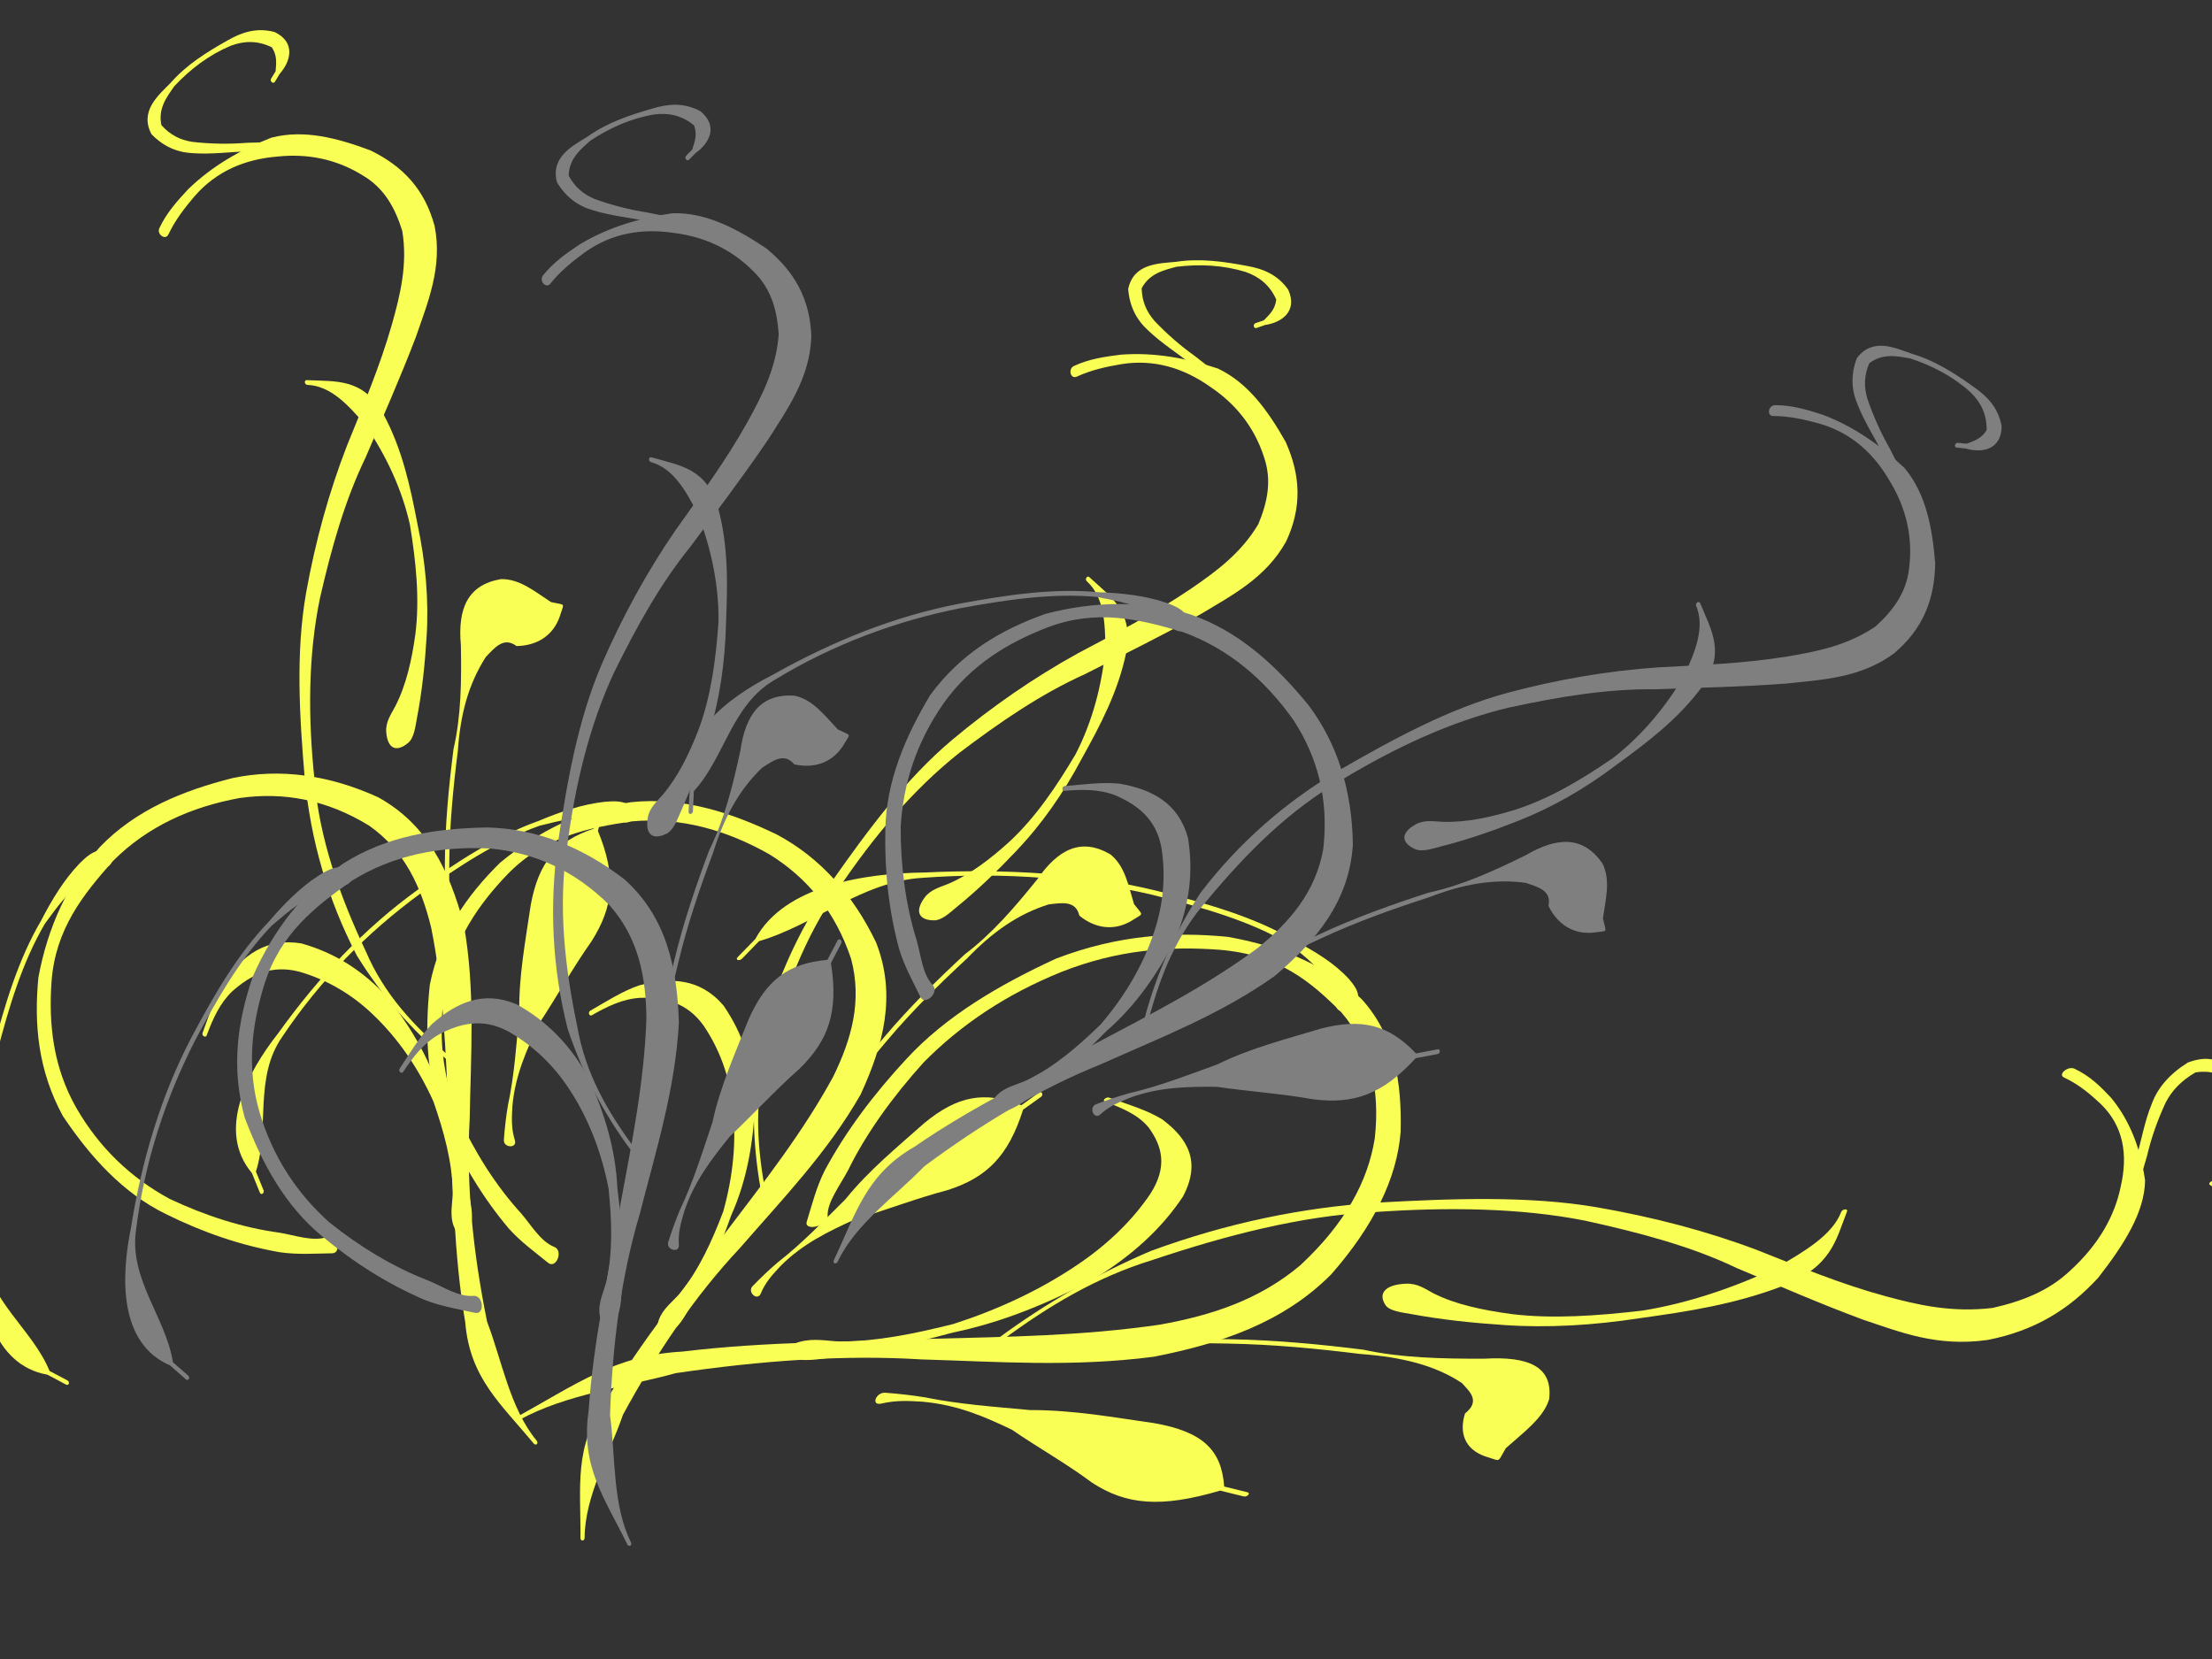 <?xml version="1.0"?><svg width="640" height="480" xmlns="http://www.w3.org/2000/svg">
 <rect width="100%" height="100%" fill="#333333" stroke="none"/>
 <title>yellow and grey</title>

 <g>
  <title>Layer 1</title>
  <g id="svg_11">
   <g id="svg_13" transform="rotate(65.811, 386.572, 332.045)">
    <g id="svg_14">
     <path id="svg_15" fill="#f9ff54" fill-rule="nonzero" stroke-width="1px" d="m343.311,480.486c-3.876,-3.434 -7.792,-6.432 -11.384,-10.835c-7.677,-10.02 -14.171,-21.613 -19.808,-34.973c-6.468,-15.256 -8.451,-32.729 -8.637,-51.123c1.089,-19.252 6.89,-34.367 14.593,-47.877c9.387,-13.822 20.432,-23.462 32.505,-28.039c13.366,-4.311 26.572,-0.702 39.475,5.496c11.923,6.505 21.795,18.529 29.404,35.268c7.047,18.427 5.16,37.251 0.7,56.53c-6.918,22.898 -17.294,41.922 -26.841,61.639c-10.484,19.914 -18.696,42.501 -25.508,66.479c-2.332,15.093 -7.463,31.496 -6.2,46.864c0.107,1.301 -0.975,1.557 -1.08,0.255l0,0c-1.543,-19.078 -4.679,-33.157 2.357,-51.379c7.47,-23.961 17.354,-45.241 26.302,-67.612c8.299,-19.868 16.938,-39.641 23.213,-61.637c3.664,-14.687 5.249,-29.112 0.979,-44.096c-5.667,-16.734 -14.11,-27.813 -24.712,-34.739c-12.027,-7.058 -24.531,-9.835 -37.176,-6.094c-11.577,4.399 -22.647,9.543 -31.043,24.899c-6.791,12.528 -12.045,26.759 -12.805,44.208c-0.678,17.078 1.99,32.779 7.55,47.114c5.463,12.395 11.97,23.616 19.408,32.587c3.072,3.896 6.057,9.582 9.858,10.974c2.598,0.951 1.207,8.182 -1.15,6.093z"/>
     <path id="svg_16" fill="#f9ff54" fill-rule="nonzero" stroke-width="1px" d="m453.272,127.817c3.796,-3.277 7.889,-4.8 12.029,-6.229c8.615,-2.351 17.307,-1.637 25.866,0.842c8.368,3.913 14.48,13.258 20.12,23.954c4.967,11.549 6.407,23.157 3.29,36.494c-4.145,14.312 -12.529,22.209 -20.132,30.487c-9.382,9.555 -19.037,18.268 -28.612,27.234c-11.026,9.295 -20.901,21.477 -30.503,34.433c-11.007,15.53 -19.874,34.532 -27.409,55.086c-7.475,19.324 -11.227,41.173 -13.465,63.739c-2.126,16.959 -0.118,33.046 3.321,48.967c0.266,1.232 -0.758,1.873 -1.024,0.64l0,0c-3.483,-16.189 -5.184,-32.92 -4.878,-50.238c1.654,-23.574 6.532,-45.236 14.012,-65.323c7.93,-20.648 16.247,-41.046 27.217,-57.432c9.403,-13.958 19.54,-26.482 30.288,-37.285c9.334,-9.1 18.81,-17.927 27.569,-28.591c6.091,-7.443 12.115,-15.311 15.745,-26.782c1.727,-8.562 2.208,-16.738 -0.639,-24.927c-3.598,-10.944 -9.405,-18.425 -16.156,-23.276c-7.743,-5.904 -15.793,-7.868 -24.16,-4.575c-3.899,1.61 -7.811,3.493 -11.407,6.585c-1.563,1.344 -2.634,-2.454 -1.072,-3.803l0,0z"/>
     <path id="svg_17" fill="#f9ff54" fill-rule="nonzero" stroke-width="1px" d="m430.768,329.727c1.268,-3.143 3.656,-4.45 5.669,-6.005c5.627,-4.495 10.428,-11.133 14.915,-18.345c6.114,-10.135 10.575,-22.28 14.581,-34.976c3.353,-12.55 4.76,-26.342 4.516,-40.07c-0.889,-9.41 -1.963,-18.913 -7.019,-23.97c-0.665,-0.665 -0.109,-2.27 0.554,-1.6l0,0c6.539,6.605 12.702,10.698 12.054,25.962c-0.888,14.82 -4.52,27.928 -8.38,41.154c-3.688,13.402 -8.456,25.843 -14.322,36.806c-4.34,8.168 -8.889,15.987 -13.829,23.113c-1.593,2.345 -3.452,5.528 -5.5,5.875c-3.995,0.676 -5.512,-2.306 -3.239,-7.943z"/>
     <path id="svg_18" fill="#f9ff54" fill-rule="nonzero" stroke-width="1px" d="m374.235,496.653c0.672,-4.317 3.096,-7.412 4.792,-10.881c4.235,-9.584 6.697,-20.432 8.72,-31.807c1.465,-13.231 1.345,-26.518 -0.867,-39.433c-1.803,-10.779 -5.358,-20.296 -10.114,-27.958c-5.085,-7.817 -11.125,-8.811 -17.653,-7.461c-4.499,1.174 -8.246,4.533 -12.064,8.495c-0.658,0.683 -1.226,-0.905 -0.567,-1.587l0,0c3.922,-4.061 7.735,-8.542 12.024,-11.442c7.971,-4.421 15.759,-5.395 22.833,3.695c5.921,9.415 9.739,20.722 11.309,34.393c0.879,14.437 0.362,28.667 -2.692,42.387c-1.915,11.802 -4.163,23.738 -7.608,34.503c-1.345,4.254 -2.596,9.525 -5.278,11.25c-2.474,1.591 -3.514,0.2 -2.836,-4.155l0,0z"/>
     <path id="svg_19" fill="#f9ff54" fill-rule="nonzero" stroke-width="1px" d="m409.29,418.439c1.882,-2.602 3.023,-6.247 4.271,-9.713c3.229,-9.216 7.076,-17.711 11.037,-26.033c5.685,-12.074 12.017,-23.155 18.541,-33.901c6.563,-8.847 11.642,-19.497 16.665,-30.721c4.598,-12.146 10.281,-17.341 18.432,-12.422c4.238,3.674 5.666,10.532 7.786,17.23c0.57,0.78 1.139,1.561 1.709,2.341c0.601,0.823 0.647,1.141 0.001,1.858l0,0c-0.705,0.781 -1.409,1.563 -2.114,2.344c-4.227,4.343 -9.184,4.035 -13.596,0.119c-1.439,-5.577 -5.105,-3.87 -8.394,-2.795c-7.887,4.956 -14.023,12.811 -19.731,23.382c-6.493,10.693 -12.795,21.72 -18.452,33.735c-3.931,8.258 -7.75,16.688 -10.954,25.834c-1.229,3.414 -2.689,6.729 -3.289,10.647c-0.395,2.581 -3.128,-0.224 -1.912,-1.905z"/>
     <path id="svg_20" fill="#f9ff54" fill-rule="nonzero" stroke-width="1px" d="m349.398,315.299c-1.814,-0.268 -3.642,-0.645 -5.473,-0.863c-5.664,0.093 -11.182,2.958 -16.544,5.818c-10.684,7.415 -20.154,18.694 -29.354,30.359c-12.507,16.362 -23.426,35.825 -31.722,58.669c-6.143,16.208 -0.36,34.159 -2.636,50.587c0.861,2.164 1.722,4.329 2.582,6.493c0.432,1.087 -0.474,2.129 -0.904,1.039l0,0c-0.893,-2.263 -1.785,-4.527 -2.678,-6.79c-10.739,-14.017 -4.383,-36.775 2.503,-52.572c8.844,-22.474 19.475,-42.569 32.204,-58.915c9.279,-11.763 18.832,-23.129 29.61,-30.601c5.374,-4.276 10.861,-7.979 16.711,-9.89c2.03,-0.564 4.189,-1.157 6.166,-0.104c2.701,1.439 2.355,7.186 -0.464,6.77z"/>
     <path id="svg_21" fill="#f9ff54" fill-rule="nonzero" stroke-width="1px" d="m397.825,480.067c1.888,-3.476 3.872,-6.843 5.962,-9.986c5.711,-7.922 10.634,-17.087 15.739,-26.101c5.228,-11.682 11.914,-21.3 18.215,-31.29c7.886,-11.61 14.894,-14.647 25.009,-10.932c1.427,-1.826 2.853,-3.652 4.28,-5.479c0.616,-0.789 1.272,0.696 0.655,1.485l0,0c-1.444,1.847 -2.889,3.695 -4.333,5.542c-2.426,17.747 -7.38,26.549 -17.382,32.927c-7.94,4.395 -15.537,10.049 -23.388,14.817c-6.525,5.546 -12.933,11.252 -18.026,20.349c-1.765,3.366 -3.496,6.649 -4.345,11c-0.614,3.143 -3.705,0.099 -2.385,-2.332z"/>
     <path id="svg_22" fill="#f9ff54" fill-rule="nonzero" stroke-width="1px" d="m501.257,138.268c-1.654,-1.513 -3.27,-3.245 -4.935,-4.775c-3.812,-4.54 -7.993,-8.088 -12.2,-11.421c-4.164,-3.595 -8.545,-6.421 -12.523,-10.612c-3.36,-3.358 -5.595,-7.888 -6.512,-14.304c0.62,-9.706 7.175,-10.672 11.737,-12.097c6.164,-2.398 12.458,-2.195 18.722,-1.617c4.366,0.336 8.364,1.849 11.64,6.943c3.252,7.615 -0.814,12.374 -4.956,13.95c-0.735,0.498 -1.47,0.996 -2.205,1.495c-0.717,0.486 -1.119,-1.245 -0.402,-1.727l0,0c0.698,-0.47 1.397,-0.939 2.096,-1.409c1.414,-2.528 2.651,-4.678 2.609,-8.19c-2.161,-5.06 -5.231,-7.641 -8.916,-8.781c-6.092,-1.543 -12.286,-0.94 -18.32,1.137c-3.396,1.897 -6.866,3.655 -8.494,9.448c0.52,4.842 2.004,8.368 4.418,11.428c3.782,4.388 7.785,8.142 11.962,11.327c4.15,3.569 8.329,7.121 12.699,9.854c1.867,1.498 3.911,2.569 5.505,4.854c1.769,2.533 0.11,6.359 -1.926,4.497z"/>
    </g>
   </g>
   <g id="svg_23" transform="rotate(-33.105, 70.666, 240.631)">
    <g id="svg_24">
     <path id="svg_25" fill="#f9ff54" fill-rule="nonzero" stroke-width="1px" d="m25.304,356.683c-4.237,-2.685 -8.516,-5.029 -12.443,-8.472c-8.39,-7.835 -15.489,-16.9 -21.65,-27.346c-7.069,-11.929 -9.237,-25.592 -9.44,-39.974c1.191,-15.054 7.531,-26.872 15.95,-37.436c10.26,-10.808 22.333,-18.345 35.529,-21.924c14.609,-3.371 29.044,-0.549 43.147,4.297c13.032,5.086 23.822,14.488 32.139,27.577c7.702,14.408 5.64,29.128 0.765,44.202c-7.561,17.904 -18.903,32.78 -29.337,48.197c-11.459,15.571 -20.435,33.232 -27.88,51.981c-2.549,11.801 -8.157,24.627 -6.777,36.644c0.117,1.017 -1.066,1.217 -1.181,0.2l0,0c-1.686,-14.917 -5.114,-25.926 2.576,-40.174c8.165,-18.735 18.968,-35.375 28.749,-52.867c9.071,-15.535 18.514,-30.996 25.372,-48.195c4.005,-11.484 5.737,-22.763 1.07,-34.479c-6.195,-13.085 -15.423,-21.747 -27.011,-27.163c-13.146,-5.518 -26.812,-7.69 -40.634,-4.765c-12.654,3.439 -24.754,7.462 -33.93,19.469c-7.422,9.796 -13.166,20.923 -13.996,34.567c-0.741,13.354 2.175,25.63 8.252,36.839c5.971,9.692 13.084,18.465 21.213,25.48c3.358,3.046 6.621,7.492 10.775,8.58c2.839,0.744 1.32,6.397 -1.257,4.764z"/>
     <path id="svg_26" fill="#f9ff54" fill-rule="nonzero" stroke-width="1px" d="m145.493,80.926c4.149,-2.562 8.623,-3.753 13.148,-4.871c9.416,-1.838 18.917,-1.28 28.272,0.658c9.146,3.06 15.826,10.367 21.991,18.73c5.43,9.03 7.004,18.106 3.596,28.535c-4.531,11.191 -13.694,17.366 -22.004,23.839c-10.254,7.471 -20.807,14.284 -31.273,21.294c-12.051,7.268 -22.845,16.793 -33.34,26.924c-12.031,12.144 -21.723,27.001 -29.958,43.073c-8.17,15.11 -12.272,32.194 -14.718,49.839c-2.323,13.261 -0.128,25.839 3.63,38.288c0.291,0.964 -0.829,1.465 -1.119,0.501l0,0c-3.807,-12.658 -5.666,-25.741 -5.331,-39.282c1.807,-18.433 7.139,-35.371 15.315,-51.077c8.667,-16.145 17.758,-32.094 29.748,-44.907c10.277,-10.914 21.358,-20.707 33.105,-29.154c10.202,-7.115 20.559,-14.018 30.133,-22.356c6.658,-5.82 13.242,-11.972 17.209,-20.941c1.888,-6.695 2.413,-13.088 -0.698,-19.491c-3.933,-8.557 -10.279,-14.407 -17.659,-18.2c-8.462,-4.617 -17.261,-6.152 -26.407,-3.577c-4.261,1.258 -8.537,2.731 -12.467,5.149c-1.709,1.051 -2.879,-1.919 -1.172,-2.973z"/>
     <path id="svg_27" fill="#f9ff54" fill-rule="nonzero" stroke-width="1px" d="m120.896,238.803c1.385,-2.458 3.997,-3.479 6.197,-4.695c6.15,-3.514 11.398,-8.705 16.302,-14.345c6.683,-7.924 11.558,-17.421 15.938,-27.348c3.665,-9.813 5.203,-20.597 4.936,-31.332c-0.971,-7.358 -2.145,-14.788 -7.672,-18.743c-0.727,-0.52 -0.119,-1.775 0.606,-1.251l0,0c7.147,5.165 13.884,8.365 13.176,20.3c-0.971,11.588 -4.94,21.838 -9.16,32.179c-4.031,10.48 -9.243,20.207 -15.654,28.779c-4.744,6.386 -9.716,12.5 -15.115,18.072c-1.741,1.834 -3.773,4.323 -6.012,4.594c-4.366,0.528 -6.024,-1.803 -3.54,-6.211z"/>
     <path id="svg_28" fill="#f9ff54" fill-rule="nonzero" stroke-width="1px" d="m59.105,369.325c0.735,-3.376 3.384,-5.796 5.238,-8.508c4.629,-7.494 7.319,-15.976 9.531,-24.87c1.602,-10.346 1.47,-20.735 -0.948,-30.833c-1.971,-8.428 -5.856,-15.87 -11.055,-21.861c-5.558,-6.112 -12.159,-6.889 -19.295,-5.834c-4.917,0.918 -9.013,3.544 -13.185,6.642c-0.72,0.534 -1.34,-0.707 -0.62,-1.241l0,0c4.287,-3.176 8.455,-6.679 13.143,-8.947c8.713,-3.457 17.224,-4.219 24.957,2.889c6.472,7.361 10.645,16.203 12.361,26.893c0.961,11.288 0.396,22.415 -2.942,33.143c-2.093,9.228 -4.55,18.561 -8.316,26.979c-1.47,3.326 -2.838,7.448 -5.769,8.796c-2.705,1.244 -3.84,0.156 -3.099,-3.249l0,0z"/>
     <path id="svg_29" fill="#f9ff54" fill-rule="nonzero" stroke-width="1px" d="m97.419,308.168c2.057,-2.034 3.304,-4.884 4.668,-7.595c3.529,-7.206 7.734,-13.849 12.063,-20.355c6.214,-9.441 13.135,-18.106 20.265,-26.508c7.173,-6.918 12.724,-15.245 18.215,-24.021c5.026,-9.497 11.237,-13.559 20.146,-9.713c4.632,2.873 6.193,8.235 8.51,13.473c0.623,0.61 1.245,1.22 1.868,1.83c0.657,0.644 0.707,0.892 0.001,1.452l0,0c-0.77,0.611 -1.54,1.222 -2.311,1.833c-4.621,3.396 -10.039,3.155 -14.86,0.093c-1.573,-4.36 -5.58,-3.026 -9.174,-2.185c-8.621,3.875 -15.327,10.017 -21.566,18.283c-7.096,8.361 -13.985,16.983 -20.168,26.378c-4.297,6.457 -8.471,13.048 -11.973,20.2c-1.343,2.669 -2.939,5.262 -3.595,8.325c-0.432,2.018 -3.419,-0.175 -2.089,-1.49z"/>
     <path id="svg_30" fill="#f9ff54" fill-rule="nonzero" stroke-width="1px" d="m31.958,227.522c-1.983,-0.21 -3.981,-0.504 -5.982,-0.675c-6.191,0.073 -12.222,2.313 -18.083,4.549c-11.678,5.798 -22.029,14.617 -32.084,23.738c-13.67,12.794 -25.605,28.012 -34.672,45.874c-6.714,12.673 -0.394,26.71 -2.881,39.555c0.941,1.692 1.882,3.385 2.823,5.077c0.473,0.85 -0.518,1.665 -0.988,0.812l0,0c-0.976,-1.77 -1.951,-3.539 -2.927,-5.309c-11.738,-10.96 -4.79,-28.755 2.735,-41.107c9.666,-17.573 21.286,-33.285 35.199,-46.067c10.142,-9.198 20.584,-18.085 32.364,-23.927c5.874,-3.344 11.871,-6.239 18.265,-7.733c2.219,-0.441 4.579,-0.905 6.739,-0.081c2.952,1.125 2.574,5.619 -0.507,5.294l0,0z"/>
     <path id="svg_31" fill="#f9ff54" fill-rule="nonzero" stroke-width="1px" d="m84.888,356.356c2.064,-2.718 4.232,-5.35 6.517,-7.808c6.242,-6.194 11.623,-13.36 17.202,-20.409c5.715,-9.134 13.022,-16.655 19.909,-24.466c8.62,-9.078 16.279,-11.453 27.335,-8.548c1.559,-1.428 3.119,-2.856 4.678,-4.284c0.674,-0.617 1.39,0.545 0.716,1.161l0,0c-1.579,1.445 -3.157,2.889 -4.736,4.334c-2.651,13.877 -8.066,20.759 -18.999,25.746c-8.678,3.436 -16.982,7.857 -25.563,11.585c-7.132,4.337 -14.136,8.798 -19.702,15.911c-1.929,2.632 -3.821,5.199 -4.75,8.601c-0.671,2.458 -4.05,0.077 -2.607,-1.824z"/>
     <path id="svg_32" fill="#f9ff54" fill-rule="nonzero" stroke-width="1px" d="m197.941,89.098c-1.808,-1.183 -3.574,-2.537 -5.394,-3.734c-4.166,-3.55 -8.736,-6.324 -13.335,-8.93c-4.551,-2.811 -9.34,-5.02 -13.688,-8.298c-3.673,-2.625 -6.115,-6.168 -7.118,-11.185c0.678,-7.59 7.842,-8.345 12.829,-9.459c6.737,-1.875 13.617,-1.717 20.463,-1.265c4.772,0.263 9.141,1.446 12.722,5.429c3.555,5.954 -0.89,9.675 -5.417,10.908c-0.803,0.39 -1.607,0.779 -2.41,1.169c-0.783,0.38 -1.223,-0.973 -0.439,-1.35l0,0c0.764,-0.367 1.527,-0.734 2.291,-1.101c1.546,-1.977 2.897,-3.658 2.852,-6.404c-2.362,-3.956 -5.717,-5.975 -9.746,-6.866c-6.659,-1.207 -13.429,-0.735 -20.023,0.889c-3.712,1.483 -7.505,2.858 -9.284,7.388c0.568,3.786 2.19,6.543 4.829,8.936c4.133,3.431 8.509,6.366 13.075,8.857c4.536,2.791 9.104,5.568 13.88,7.705c2.04,1.171 4.274,2.009 6.017,3.795c1.933,1.981 0.12,4.973 -2.105,3.516z"/>
    </g>
   </g>
   <g id="svg_33" transform="rotate(6.844, 219.332, 255.742)">
    <path id="svg_34" fill="#f9ff54" fill-rule="nonzero" stroke-width="1px" d="m172.046,371.808c-4.237,-2.685 -8.516,-5.029 -12.443,-8.472c-8.391,-7.835 -15.489,-16.9 -21.65,-27.346c-7.069,-11.929 -9.237,-25.592 -9.44,-39.974c1.191,-15.054 7.531,-26.872 15.95,-37.436c10.26,-10.808 22.333,-18.345 35.529,-21.924c14.609,-3.371 29.044,-0.549 43.147,4.297c13.032,5.086 23.822,14.488 32.139,27.577c7.702,14.408 5.64,29.128 0.765,44.202c-7.561,17.904 -18.902,32.78 -29.337,48.197c-11.459,15.571 -20.435,33.232 -27.88,51.981c-2.549,11.801 -8.157,24.627 -6.777,36.644c0.117,1.017 -1.066,1.217 -1.181,0.2l0,0c-1.686,-14.917 -5.114,-25.926 2.576,-40.174c8.165,-18.735 18.968,-35.375 28.749,-52.867c9.071,-15.535 18.514,-30.996 25.372,-48.195c4.005,-11.484 5.737,-22.763 1.07,-34.479c-6.195,-13.085 -15.423,-21.747 -27.011,-27.163c-13.146,-5.518 -26.812,-7.69 -40.634,-4.765c-12.654,3.439 -24.754,7.462 -33.93,19.469c-7.422,9.796 -13.165,20.923 -13.996,34.567c-0.741,13.354 2.175,25.63 8.252,36.839c5.971,9.692 13.084,18.465 21.214,25.48c3.358,3.046 6.621,7.492 10.775,8.58c2.839,0.744 1.32,6.397 -1.257,4.764z"/>
    <path id="svg_35" fill="#f9ff54" fill-rule="nonzero" stroke-width="1px" d="m292.235,96.051c4.149,-2.562 8.624,-3.753 13.148,-4.871c9.416,-1.838 18.917,-1.28 28.272,0.658c9.146,3.06 15.826,10.367 21.991,18.73c5.43,9.03 7.004,18.106 3.596,28.535c-4.531,11.191 -13.694,17.366 -22.004,23.839c-10.254,7.471 -20.807,14.284 -31.273,21.294c-12.051,7.268 -22.845,16.793 -33.34,26.924c-12.031,12.144 -21.723,27.001 -29.958,43.073c-8.17,15.11 -12.272,32.194 -14.718,49.839c-2.323,13.261 -0.128,25.839 3.63,38.288c0.291,0.964 -0.829,1.465 -1.119,0.501l0,0c-3.807,-12.658 -5.666,-25.741 -5.331,-39.282c1.807,-18.433 7.139,-35.371 15.315,-51.077c8.667,-16.145 17.758,-32.094 29.748,-44.907c10.277,-10.914 21.358,-20.707 33.105,-29.154c10.202,-7.115 20.559,-14.018 30.133,-22.356c6.658,-5.82 13.242,-11.972 17.209,-20.941c1.888,-6.695 2.413,-13.088 -0.698,-19.491c-3.933,-8.557 -10.279,-14.407 -17.659,-18.2c-8.462,-4.617 -17.261,-6.152 -26.407,-3.577c-4.261,1.258 -8.537,2.731 -12.467,5.149c-1.709,1.051 -2.879,-1.919 -1.172,-2.973z"/>
    <path id="svg_36" fill="#f9ff54" fill-rule="nonzero" stroke-width="1px" d="m267.638,253.928c1.385,-2.458 3.997,-3.479 6.197,-4.695c6.15,-3.514 11.398,-8.705 16.302,-14.345c6.683,-7.924 11.558,-17.421 15.938,-27.348c3.665,-9.813 5.203,-20.597 4.936,-31.332c-0.971,-7.358 -2.145,-14.788 -7.672,-18.743c-0.727,-0.52 -0.119,-1.775 0.606,-1.251l0,0c7.147,5.165 13.884,8.365 13.176,20.3c-0.971,11.588 -4.94,21.838 -9.16,32.179c-4.031,10.48 -9.243,20.207 -15.654,28.779c-4.744,6.386 -9.716,12.5 -15.115,18.072c-1.741,1.834 -3.773,4.323 -6.012,4.594c-4.366,0.528 -6.024,-1.803 -3.54,-6.211z"/>
    <path id="svg_37" fill="#f9ff54" fill-rule="nonzero" stroke-width="1px" d="m205.847,384.45c0.735,-3.376 3.384,-5.796 5.238,-8.508c4.629,-7.494 7.319,-15.976 9.531,-24.87c1.602,-10.346 1.47,-20.735 -0.948,-30.833c-1.971,-8.428 -5.856,-15.87 -11.055,-21.861c-5.558,-6.112 -12.159,-6.889 -19.295,-5.834c-4.917,0.918 -9.013,3.544 -13.185,6.642c-0.72,0.534 -1.34,-0.707 -0.62,-1.241l0,0c4.287,-3.176 8.455,-6.679 13.143,-8.947c8.713,-3.457 17.224,-4.219 24.957,2.889c6.472,7.361 10.645,16.203 12.361,26.893c0.961,11.288 0.396,22.415 -2.942,33.143c-2.093,9.228 -4.55,18.561 -8.316,26.979c-1.47,3.326 -2.838,7.448 -5.769,8.796c-2.705,1.244 -3.84,0.156 -3.099,-3.249l0,0z"/>
    <path id="svg_38" fill="#f9ff54" fill-rule="nonzero" stroke-width="1px" d="m244.161,323.293c2.057,-2.034 3.304,-4.884 4.668,-7.595c3.529,-7.206 7.734,-13.849 12.063,-20.355c6.214,-9.441 13.135,-18.106 20.265,-26.508c7.173,-6.918 12.724,-15.245 18.215,-24.021c5.026,-9.497 11.237,-13.559 20.146,-9.713c4.632,2.873 6.193,8.235 8.51,13.473c0.623,0.61 1.245,1.22 1.868,1.83c0.657,0.644 0.707,0.892 0.001,1.452l0,0c-0.77,0.611 -1.54,1.222 -2.311,1.833c-4.621,3.396 -10.039,3.155 -14.86,0.093c-1.573,-4.36 -5.58,-3.026 -9.175,-2.185c-8.621,3.875 -15.327,10.017 -21.566,18.283c-7.096,8.361 -13.985,16.983 -20.168,26.378c-4.297,6.457 -8.471,13.048 -11.973,20.2c-1.343,2.669 -2.939,5.262 -3.595,8.325c-0.432,2.018 -3.419,-0.175 -2.089,-1.49z"/>
    <path id="svg_39" fill="#f9ff54" fill-rule="nonzero" stroke-width="1px" d="m178.7,242.647c-1.983,-0.21 -3.981,-0.504 -5.982,-0.675c-6.191,0.073 -12.222,2.313 -18.083,4.549c-11.678,5.798 -22.029,14.617 -32.084,23.738c-13.67,12.794 -25.605,28.012 -34.672,45.874c-6.714,12.673 -0.394,26.71 -2.881,39.555c0.941,1.692 1.882,3.385 2.823,5.077c0.473,0.85 -0.518,1.665 -0.988,0.812l0,0c-0.976,-1.77 -1.951,-3.539 -2.927,-5.309c-11.738,-10.96 -4.79,-28.755 2.735,-41.107c9.666,-17.573 21.286,-33.285 35.199,-46.067c10.142,-9.198 20.584,-18.085 32.364,-23.927c5.874,-3.344 11.871,-6.239 18.265,-7.733c2.219,-0.441 4.579,-0.905 6.739,-0.081c2.952,1.125 2.574,5.619 -0.507,5.294l0,0z"/>
    <path id="svg_40" fill="#f9ff54" fill-rule="nonzero" stroke-width="1px" d="m231.63,371.481c2.064,-2.718 4.232,-5.35 6.517,-7.808c6.242,-6.194 11.623,-13.36 17.202,-20.409c5.715,-9.134 13.022,-16.655 19.909,-24.466c8.62,-9.078 16.279,-11.453 27.335,-8.548c1.559,-1.428 3.119,-2.856 4.678,-4.284c0.674,-0.617 1.39,0.545 0.716,1.161l0,0c-1.579,1.445 -3.157,2.889 -4.736,4.334c-2.651,13.877 -8.066,20.759 -18.999,25.746c-8.678,3.436 -16.982,7.857 -25.563,11.585c-7.132,4.337 -14.136,8.798 -19.702,15.911c-1.929,2.632 -3.821,5.199 -4.75,8.601c-0.671,2.458 -4.05,0.077 -2.607,-1.824z"/>
    <path id="svg_41" fill="#f9ff54" fill-rule="nonzero" stroke-width="1px" d="m344.683,104.223c-1.808,-1.183 -3.574,-2.537 -5.394,-3.734c-4.166,-3.55 -8.736,-6.324 -13.335,-8.93c-4.551,-2.811 -9.34,-5.02 -13.688,-8.298c-3.673,-2.625 -6.115,-6.168 -7.118,-11.185c0.678,-7.59 7.842,-8.345 12.829,-9.459c6.737,-1.875 13.617,-1.717 20.463,-1.265c4.772,0.263 9.141,1.446 12.722,5.429c3.555,5.954 -0.89,9.675 -5.417,10.908c-0.803,0.39 -1.607,0.779 -2.41,1.169c-0.783,0.38 -1.223,-0.973 -0.439,-1.35l0,0c0.764,-0.367 1.527,-0.734 2.291,-1.101c1.546,-1.977 2.897,-3.658 2.852,-6.404c-2.362,-3.956 -5.717,-5.975 -9.746,-6.866c-6.659,-1.207 -13.429,-0.735 -20.023,0.889c-3.712,1.483 -7.505,2.858 -9.284,7.388c0.568,3.786 2.19,6.543 4.829,8.936c4.133,3.431 8.509,6.366 13.075,8.857c4.536,2.791 9.104,5.568 13.88,7.705c2.04,1.171 4.274,2.009 6.017,3.795c1.933,1.981 0.12,4.973 -2.105,3.516z"/>
   </g>
   <g id="svg_42" transform="rotate(31.763, 367.589, 214.617)">
    <path id="svg_43" fill="#7f7f7f" fill-rule="nonzero" stroke-width="1px" d="m320.304,330.684c-4.237,-2.685 -8.516,-5.029 -12.443,-8.472c-8.39,-7.835 -15.489,-16.9 -21.65,-27.346c-7.069,-11.929 -9.237,-25.592 -9.44,-39.974c1.191,-15.054 7.531,-26.872 15.95,-37.436c10.26,-10.808 22.333,-18.345 35.529,-21.924c14.609,-3.371 29.044,-0.549 43.147,4.297c13.032,5.086 23.822,14.488 32.139,27.577c7.702,14.408 5.64,29.128 0.765,44.202c-7.561,17.904 -18.902,32.78 -29.337,48.197c-11.459,15.571 -20.435,33.232 -27.88,51.981c-2.549,11.801 -8.157,24.627 -6.777,36.644c0.117,1.017 -1.066,1.217 -1.181,0.2l0,0c-1.686,-14.917 -5.114,-25.926 2.576,-40.174c8.165,-18.735 18.968,-35.375 28.749,-52.867c9.071,-15.535 18.514,-30.996 25.372,-48.195c4.005,-11.484 5.737,-22.763 1.07,-34.479c-6.195,-13.085 -15.423,-21.747 -27.011,-27.163c-13.146,-5.518 -26.812,-7.69 -40.634,-4.765c-12.654,3.439 -24.754,7.462 -33.93,19.469c-7.422,9.796 -13.166,20.923 -13.996,34.567c-0.741,13.354 2.175,25.63 8.252,36.839c5.971,9.692 13.084,18.465 21.213,25.48c3.358,3.046 6.621,7.492 10.775,8.58c2.839,0.744 1.32,6.397 -1.257,4.764z"/>
    <path id="svg_44" fill="#7f7f7f" fill-rule="nonzero" stroke-width="1px" d="m440.492,54.926c4.149,-2.562 8.623,-3.753 13.148,-4.871c9.416,-1.838 18.917,-1.28 28.272,0.658c9.146,3.06 15.826,10.367 21.991,18.73c5.43,9.03 7.004,18.106 3.596,28.535c-4.531,11.191 -13.694,17.366 -22.004,23.839c-10.254,7.471 -20.807,14.284 -31.273,21.294c-12.051,7.268 -22.845,16.793 -33.34,26.924c-12.031,12.144 -21.723,27.001 -29.958,43.073c-8.17,15.11 -12.272,32.194 -14.718,49.839c-2.323,13.261 -0.128,25.839 3.63,38.288c0.291,0.964 -0.829,1.465 -1.119,0.501l0,0c-3.807,-12.658 -5.666,-25.741 -5.332,-39.282c1.807,-18.433 7.139,-35.371 15.315,-51.077c8.667,-16.145 17.758,-32.094 29.748,-44.907c10.277,-10.914 21.358,-20.707 33.105,-29.154c10.202,-7.115 20.559,-14.018 30.133,-22.356c6.658,-5.82 13.242,-11.972 17.209,-20.941c1.888,-6.695 2.413,-13.088 -0.698,-19.491c-3.933,-8.557 -10.279,-14.407 -17.659,-18.2c-8.462,-4.617 -17.261,-6.152 -26.407,-3.577c-4.261,1.258 -8.537,2.731 -12.467,5.149c-1.709,1.051 -2.879,-1.919 -1.172,-2.973z"/>
    <path id="svg_45" fill="#7f7f7f" fill-rule="nonzero" stroke-width="1px" d="m415.895,212.803c1.385,-2.458 3.997,-3.479 6.197,-4.695c6.15,-3.514 11.398,-8.705 16.302,-14.345c6.683,-7.924 11.558,-17.421 15.938,-27.348c3.665,-9.813 5.203,-20.597 4.936,-31.332c-0.971,-7.358 -2.145,-14.788 -7.672,-18.743c-0.727,-0.52 -0.119,-1.775 0.606,-1.251l0,0c7.147,5.165 13.884,8.365 13.176,20.3c-0.971,11.588 -4.94,21.838 -9.16,32.179c-4.031,10.48 -9.243,20.207 -15.654,28.779c-4.744,6.386 -9.716,12.5 -15.115,18.072c-1.741,1.834 -3.773,4.323 -6.012,4.594c-4.366,0.528 -6.024,-1.803 -3.54,-6.211z"/>
    <path id="svg_46" fill="#7f7f7f" fill-rule="nonzero" stroke-width="1px" d="m354.105,343.325c0.735,-3.376 3.384,-5.796 5.238,-8.508c4.629,-7.494 7.319,-15.976 9.531,-24.87c1.602,-10.346 1.47,-20.735 -0.948,-30.833c-1.971,-8.428 -5.856,-15.87 -11.055,-21.861c-5.558,-6.112 -12.159,-6.889 -19.295,-5.834c-4.917,0.918 -9.013,3.544 -13.185,6.642c-0.72,0.534 -1.34,-0.707 -0.62,-1.241l0,0c4.287,-3.176 8.455,-6.679 13.143,-8.947c8.713,-3.457 17.224,-4.219 24.957,2.889c6.472,7.361 10.645,16.203 12.361,26.893c0.961,11.288 0.396,22.415 -2.942,33.143c-2.093,9.228 -4.55,18.561 -8.316,26.979c-1.47,3.326 -2.838,7.448 -5.769,8.796c-2.705,1.244 -3.84,0.156 -3.099,-3.249l0,0z"/>
    <path id="svg_47" fill="#7f7f7f" fill-rule="nonzero" stroke-width="1px" d="m392.419,282.168c2.057,-2.034 3.304,-4.884 4.668,-7.595c3.529,-7.206 7.734,-13.849 12.063,-20.355c6.214,-9.441 13.135,-18.106 20.265,-26.508c7.173,-6.918 12.724,-15.245 18.215,-24.021c5.026,-9.497 11.237,-13.559 20.146,-9.713c4.632,2.873 6.193,8.235 8.51,13.473c0.623,0.61 1.245,1.22 1.868,1.83c0.657,0.644 0.707,0.892 0.001,1.452l0,0c-0.77,0.611 -1.54,1.222 -2.311,1.833c-4.621,3.396 -10.039,3.155 -14.86,0.093c-1.573,-4.36 -5.58,-3.026 -9.175,-2.185c-8.621,3.875 -15.327,10.017 -21.566,18.283c-7.096,8.361 -13.985,16.983 -20.168,26.378c-4.297,6.457 -8.471,13.048 -11.973,20.2c-1.343,2.669 -2.939,5.262 -3.595,8.325c-0.432,2.018 -3.419,-0.175 -2.089,-1.49z"/>
    <path id="svg_48" fill="#7f7f7f" fill-rule="nonzero" stroke-width="1px" d="m326.957,201.522c-1.983,-0.21 -3.981,-0.504 -5.982,-0.675c-6.191,0.073 -12.222,2.313 -18.083,4.549c-11.678,5.798 -22.029,14.617 -32.084,23.738c-13.67,12.794 -25.605,28.012 -34.672,45.874c-6.714,12.673 -0.394,26.71 -2.881,39.555c0.941,1.692 1.882,3.385 2.823,5.077c0.473,0.85 -0.518,1.665 -0.988,0.812l0,0c-0.976,-1.77 -1.951,-3.539 -2.927,-5.309c-11.738,-10.96 -4.79,-28.755 2.735,-41.107c9.666,-17.573 21.286,-33.285 35.199,-46.067c10.142,-9.198 20.584,-18.085 32.364,-23.927c5.874,-3.344 11.871,-6.239 18.265,-7.733c2.219,-0.441 4.579,-0.905 6.739,-0.081c2.952,1.125 2.574,5.619 -0.507,5.294l0,0z"/>
    <path id="svg_49" fill="#7f7f7f" fill-rule="nonzero" stroke-width="1px" d="m379.888,330.356c2.064,-2.718 4.232,-5.35 6.517,-7.808c6.242,-6.194 11.623,-13.36 17.202,-20.409c5.715,-9.134 13.022,-16.655 19.909,-24.466c8.62,-9.078 16.279,-11.453 27.335,-8.548c1.559,-1.428 3.119,-2.856 4.678,-4.284c0.674,-0.617 1.39,0.545 0.716,1.161l0,0c-1.579,1.445 -3.157,2.889 -4.736,4.334c-2.651,13.877 -8.066,20.759 -18.999,25.746c-8.678,3.436 -16.982,7.857 -25.563,11.585c-7.132,4.337 -14.136,8.798 -19.702,15.911c-1.929,2.632 -3.821,5.199 -4.75,8.601c-0.671,2.458 -4.05,0.077 -2.607,-1.824z"/>
    <path id="svg_50" fill="#7f7f7f" fill-rule="nonzero" stroke-width="1px" d="m492.94,63.098c-1.808,-1.183 -3.574,-2.537 -5.394,-3.734c-4.166,-3.55 -8.736,-6.324 -13.335,-8.93c-4.551,-2.811 -9.34,-5.02 -13.688,-8.298c-3.673,-2.625 -6.115,-6.168 -7.118,-11.185c0.678,-7.59 7.842,-8.345 12.829,-9.459c6.737,-1.875 13.617,-1.717 20.463,-1.265c4.772,0.263 9.141,1.446 12.722,5.429c3.555,5.954 -0.89,9.675 -5.417,10.908c-0.803,0.39 -1.607,0.779 -2.41,1.169c-0.783,0.38 -1.223,-0.973 -0.439,-1.35l0,0c0.764,-0.367 1.527,-0.734 2.291,-1.101c1.546,-1.977 2.897,-3.658 2.852,-6.404c-2.362,-3.956 -5.717,-5.975 -9.746,-6.866c-6.659,-1.207 -13.429,-0.735 -20.023,0.889c-3.712,1.483 -7.505,2.858 -9.284,7.388c0.568,3.786 2.19,6.543 4.829,8.936c4.133,3.431 8.509,6.366 13.075,8.857c4.536,2.791 9.104,5.568 13.88,7.705c2.04,1.171 4.274,2.009 6.017,3.795c1.933,1.981 0.12,4.973 -2.105,3.516z"/>
   </g>
   <g id="svg_51" transform="rotate(-19.791, 142.59, 254.617)">
    <g id="svg_52">
     <path id="svg_53" fill="#7f7f7f" fill-rule="nonzero" stroke-width="1px" d="m95.304,370.683c-4.237,-2.685 -8.516,-5.029 -12.443,-8.472c-8.39,-7.835 -15.489,-16.9 -21.65,-27.346c-7.069,-11.929 -9.237,-25.592 -9.44,-39.974c1.191,-15.054 7.531,-26.872 15.95,-37.436c10.26,-10.808 22.333,-18.345 35.529,-21.924c14.609,-3.371 29.044,-0.549 43.147,4.297c13.032,5.086 23.822,14.488 32.139,27.577c7.702,14.408 5.64,29.128 0.765,44.202c-7.561,17.904 -18.902,32.78 -29.337,48.197c-11.459,15.571 -20.435,33.232 -27.88,51.981c-2.549,11.801 -8.157,24.627 -6.777,36.644c0.117,1.017 -1.066,1.217 -1.181,0.2l0,0c-1.686,-14.917 -5.114,-25.926 2.576,-40.174c8.165,-18.735 18.968,-35.375 28.749,-52.867c9.071,-15.535 18.514,-30.996 25.372,-48.195c4.005,-11.484 5.737,-22.763 1.07,-34.479c-6.195,-13.085 -15.423,-21.747 -27.011,-27.163c-13.146,-5.518 -26.812,-7.69 -40.634,-4.765c-12.654,3.439 -24.754,7.462 -33.93,19.469c-7.422,9.796 -13.166,20.923 -13.996,34.567c-0.741,13.354 2.175,25.63 8.252,36.839c5.971,9.692 13.084,18.465 21.213,25.48c3.358,3.046 6.621,7.492 10.775,8.58c2.839,0.744 1.32,6.397 -1.257,4.764z"/>
     <path id="svg_54" fill="#7f7f7f" fill-rule="nonzero" stroke-width="1px" d="m215.493,94.926c4.149,-2.562 8.623,-3.753 13.148,-4.871c9.416,-1.838 18.917,-1.28 28.272,0.658c9.146,3.06 15.826,10.367 21.991,18.73c5.43,9.03 7.004,18.106 3.596,28.535c-4.531,11.191 -13.694,17.366 -22.004,23.839c-10.254,7.471 -20.807,14.284 -31.273,21.294c-12.051,7.268 -22.845,16.793 -33.34,26.924c-12.031,12.144 -21.723,27.001 -29.958,43.073c-8.17,15.11 -12.272,32.194 -14.718,49.839c-2.323,13.261 -0.128,25.839 3.63,38.288c0.291,0.964 -0.829,1.465 -1.119,0.501l0,0c-3.807,-12.658 -5.666,-25.741 -5.331,-39.282c1.807,-18.433 7.139,-35.371 15.315,-51.077c8.667,-16.145 17.758,-32.094 29.748,-44.907c10.277,-10.914 21.358,-20.707 33.105,-29.154c10.202,-7.115 20.559,-14.018 30.133,-22.356c6.658,-5.82 13.242,-11.972 17.209,-20.941c1.888,-6.695 2.413,-13.088 -0.698,-19.491c-3.933,-8.557 -10.279,-14.407 -17.659,-18.2c-8.462,-4.617 -17.261,-6.152 -26.407,-3.577c-4.261,1.258 -8.537,2.731 -12.467,5.149c-1.709,1.051 -2.879,-1.919 -1.172,-2.973z"/>
     <path id="svg_55" fill="#7f7f7f" fill-rule="nonzero" stroke-width="1px" d="m190.896,252.803c1.385,-2.458 3.997,-3.479 6.197,-4.695c6.15,-3.514 11.398,-8.705 16.302,-14.345c6.683,-7.924 11.558,-17.421 15.938,-27.348c3.665,-9.813 5.203,-20.597 4.936,-31.332c-0.971,-7.358 -2.145,-14.788 -7.672,-18.743c-0.727,-0.52 -0.119,-1.775 0.606,-1.251l0,0c7.147,5.165 13.884,8.365 13.176,20.3c-0.971,11.588 -4.94,21.838 -9.16,32.179c-4.031,10.48 -9.243,20.207 -15.654,28.779c-4.744,6.386 -9.716,12.5 -15.115,18.072c-1.741,1.834 -3.773,4.323 -6.012,4.594c-4.366,0.528 -6.024,-1.803 -3.54,-6.211z"/>
     <path id="svg_56" fill="#7f7f7f" fill-rule="nonzero" stroke-width="1px" d="m129.105,383.325c0.735,-3.376 3.384,-5.796 5.238,-8.508c4.629,-7.494 7.319,-15.976 9.531,-24.87c1.602,-10.346 1.47,-20.735 -0.948,-30.833c-1.971,-8.428 -5.856,-15.87 -11.055,-21.861c-5.558,-6.112 -12.159,-6.889 -19.295,-5.834c-4.917,0.918 -9.013,3.544 -13.185,6.642c-0.72,0.534 -1.34,-0.707 -0.62,-1.241l0,0c4.287,-3.176 8.455,-6.679 13.143,-8.947c8.713,-3.457 17.224,-4.219 24.957,2.889c6.472,7.361 10.645,16.203 12.361,26.893c0.961,11.288 0.396,22.415 -2.942,33.143c-2.093,9.228 -4.55,18.561 -8.316,26.979c-1.47,3.326 -2.838,7.448 -5.769,8.796c-2.705,1.244 -3.84,0.156 -3.099,-3.249l0,0z"/>
     <path id="svg_57" fill="#7f7f7f" fill-rule="nonzero" stroke-width="1px" d="m167.419,322.168c2.057,-2.034 3.304,-4.884 4.668,-7.595c3.529,-7.206 7.734,-13.849 12.063,-20.355c6.214,-9.441 13.135,-18.106 20.265,-26.508c7.173,-6.918 12.724,-15.245 18.215,-24.021c5.026,-9.497 11.237,-13.559 20.146,-9.713c4.632,2.873 6.193,8.235 8.51,13.473c0.623,0.61 1.245,1.22 1.868,1.83c0.657,0.644 0.707,0.892 0.001,1.452l0,0c-0.77,0.611 -1.54,1.222 -2.311,1.833c-4.621,3.396 -10.039,3.155 -14.86,0.093c-1.573,-4.36 -5.58,-3.026 -9.174,-2.185c-8.621,3.875 -15.327,10.017 -21.566,18.283c-7.096,8.361 -13.985,16.983 -20.168,26.378c-4.297,6.457 -8.471,13.048 -11.973,20.2c-1.343,2.669 -2.939,5.262 -3.595,8.325c-0.432,2.018 -3.419,-0.175 -2.089,-1.49z"/>
     <path id="svg_58" fill="#7f7f7f" fill-rule="nonzero" stroke-width="1px" d="m101.958,241.522c-1.983,-0.21 -3.981,-0.504 -5.982,-0.675c-6.19,0.073 -12.222,2.313 -18.083,4.549c-11.678,5.798 -22.029,14.617 -32.084,23.738c-13.67,12.794 -25.605,28.012 -34.672,45.874c-6.714,12.673 -0.394,26.71 -2.881,39.555c0.941,1.692 1.882,3.385 2.823,5.077c0.473,0.85 -0.518,1.665 -0.988,0.812l0,0c-0.976,-1.77 -1.951,-3.539 -2.927,-5.309c-11.738,-10.96 -4.79,-28.755 2.735,-41.107c9.666,-17.573 21.286,-33.285 35.199,-46.067c10.142,-9.198 20.584,-18.085 32.364,-23.927c5.874,-3.344 11.871,-6.239 18.265,-7.733c2.219,-0.441 4.579,-0.905 6.739,-0.081c2.952,1.125 2.574,5.619 -0.507,5.294l0,0z"/>
     <path id="svg_59" fill="#7f7f7f" fill-rule="nonzero" stroke-width="1px" d="m154.888,370.356c2.064,-2.718 4.232,-5.35 6.517,-7.808c6.242,-6.194 11.623,-13.36 17.202,-20.409c5.715,-9.134 13.022,-16.655 19.909,-24.466c8.62,-9.078 16.279,-11.453 27.335,-8.548c1.559,-1.428 3.119,-2.856 4.678,-4.284c0.674,-0.617 1.39,0.545 0.716,1.161l0,0c-1.579,1.445 -3.157,2.889 -4.736,4.334c-2.651,13.877 -8.066,20.759 -18.999,25.746c-8.678,3.436 -16.982,7.857 -25.563,11.585c-7.132,4.337 -14.136,8.798 -19.702,15.911c-1.929,2.632 -3.821,5.199 -4.75,8.601c-0.671,2.458 -4.05,0.077 -2.607,-1.824z"/>
     <path id="svg_60" fill="#7f7f7f" fill-rule="nonzero" stroke-width="1px" d="m267.941,103.098c-1.808,-1.183 -3.574,-2.537 -5.394,-3.734c-4.166,-3.55 -8.736,-6.324 -13.335,-8.93c-4.551,-2.811 -9.34,-5.02 -13.688,-8.298c-3.673,-2.625 -6.115,-6.168 -7.118,-11.185c0.678,-7.59 7.842,-8.345 12.829,-9.459c6.737,-1.875 13.617,-1.717 20.463,-1.265c4.772,0.263 9.141,1.446 12.722,5.429c3.555,5.954 -0.89,9.675 -5.417,10.908c-0.803,0.39 -1.607,0.779 -2.41,1.169c-0.783,0.38 -1.223,-0.973 -0.439,-1.35l0,0c0.764,-0.367 1.527,-0.734 2.291,-1.101c1.546,-1.977 2.897,-3.658 2.852,-6.404c-2.362,-3.956 -5.717,-5.975 -9.746,-6.866c-6.659,-1.207 -13.429,-0.735 -20.023,0.889c-3.712,1.483 -7.505,2.858 -9.284,7.388c0.568,3.786 2.19,6.543 4.829,8.936c4.133,3.431 8.509,6.366 13.075,8.857c4.536,2.791 9.104,5.568 13.88,7.705c2.04,1.171 4.274,2.009 6.017,3.795c1.933,1.981 0.12,4.973 -2.105,3.516z"/>
    </g>
   </g>
  </g>
 </g>
</svg>